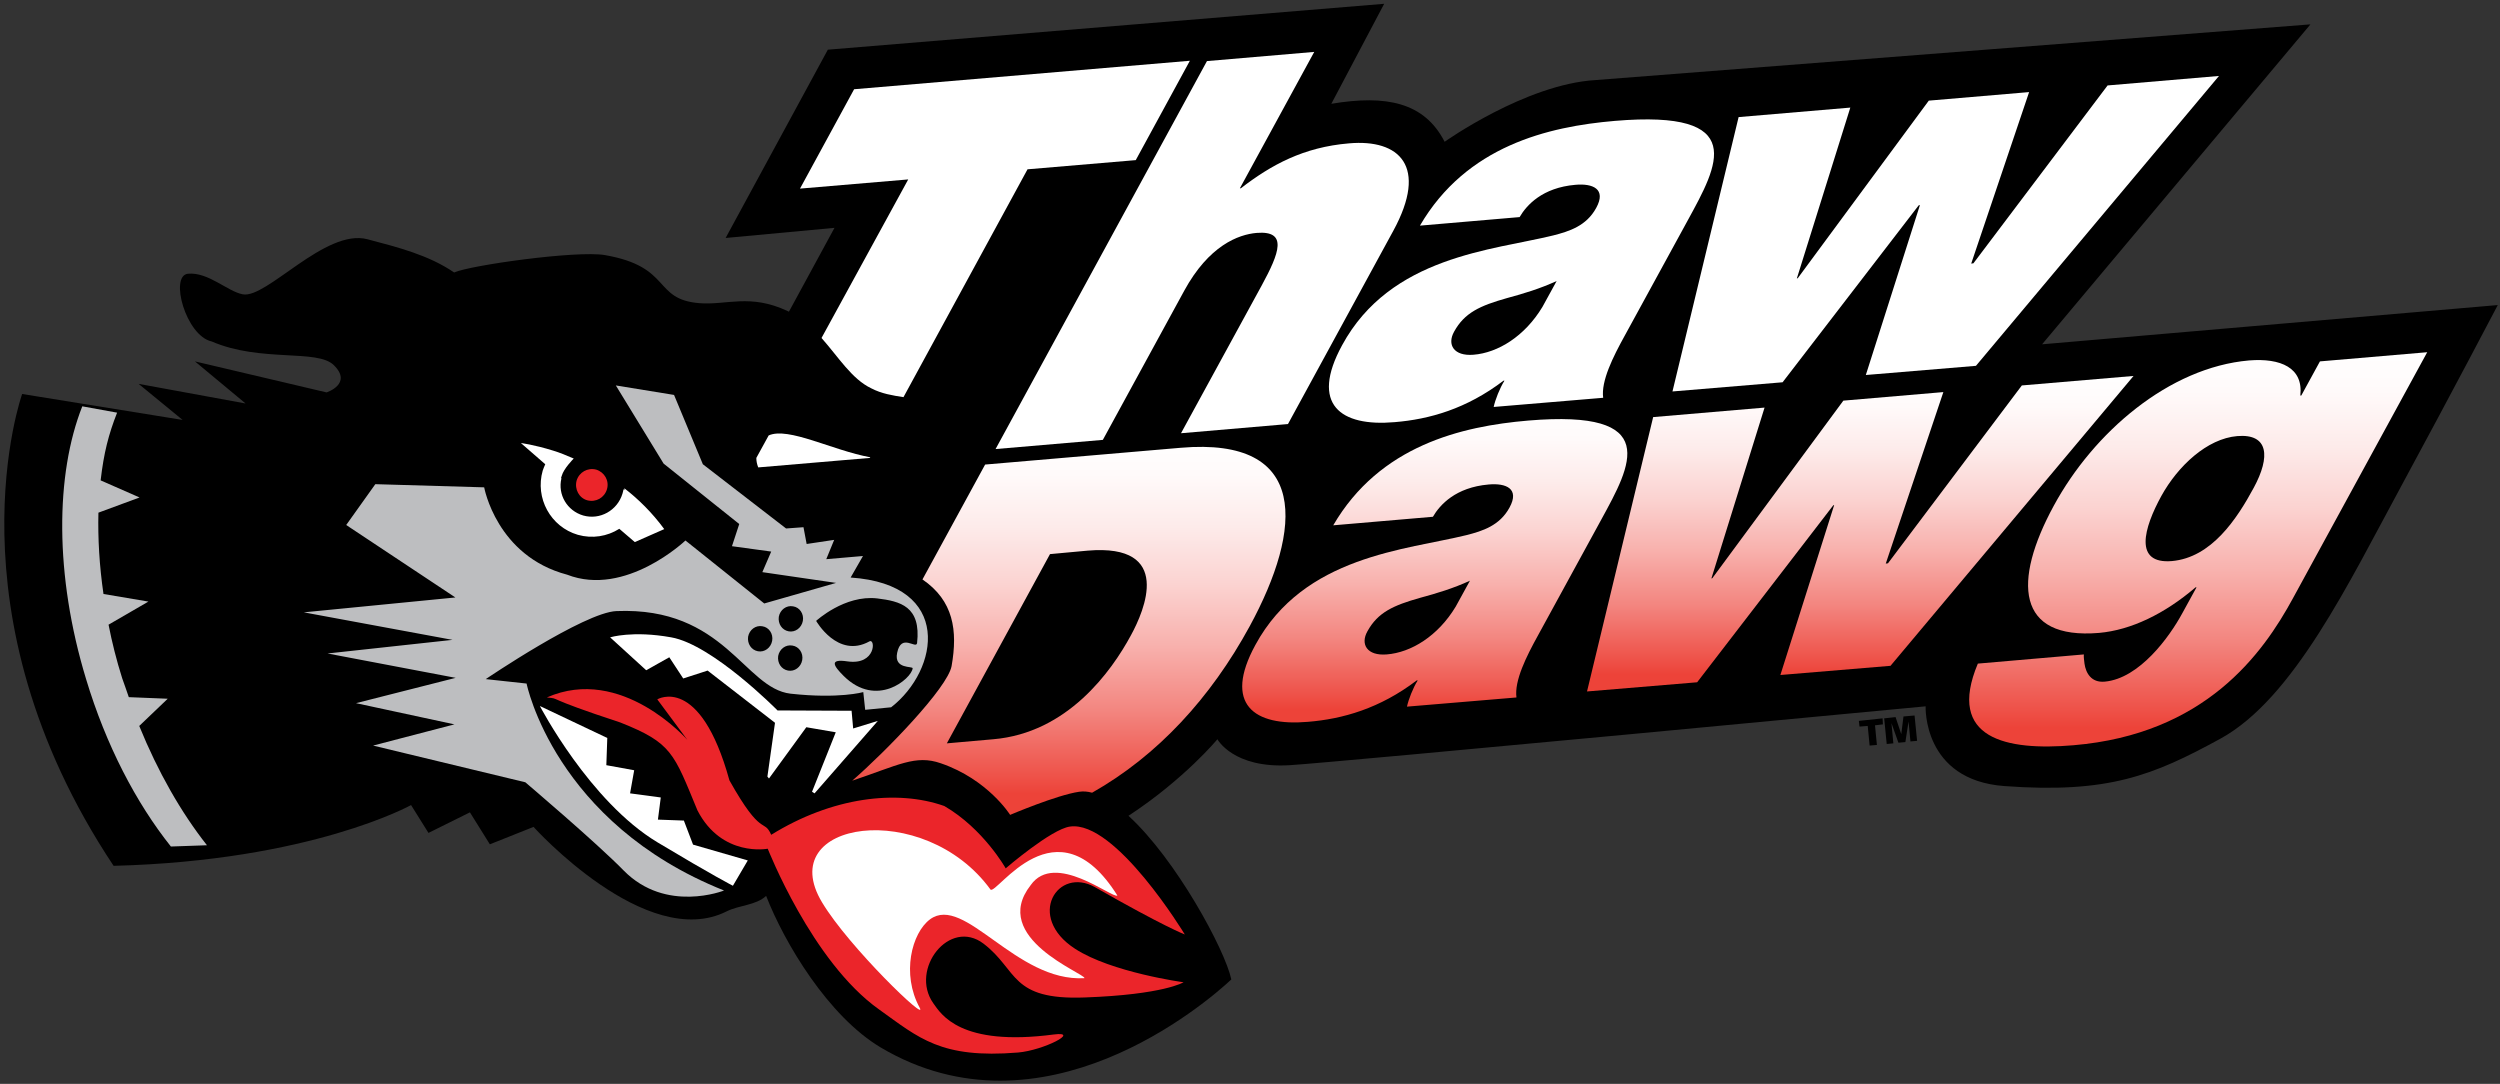 <?xml version="1.0" encoding="utf-8"?>
<!-- Generator: Adobe Illustrator 23.0.3, SVG Export Plug-In . SVG Version: 6.00 Build 0)  -->
<svg version="1.1" xmlns="http://www.w3.org/2000/svg" xmlns:xlink="http://www.w3.org/1999/xlink" x="0px" y="0px"
	 viewBox="0 0 790 342.5" style="enable-background:new 0 0 790 342.5;" xml:space="preserve">
<rect x="0" y="0" width="790" height="342.5" fill="#333333" stroke="none"/>
<style type="text/css">
	.st0{fill:#EB252A;}
	.st1{fill:#BDBEC0;}
	.st2{fill:#FFFFFF;}
</style>
<g id="Foreground">
</g>
<g id="Guides">
</g>
<g id="Black_For_Type">
</g>
<g id="Red_color">
</g>
<g id="Brown_face">
</g>
<g id="White_color">
</g>
<g id="Gold_color">
	<g>
		<polygon points="587.4,227.8 587.6,229.6 590.2,229.4 590.8,235.6 593.1,235.4 592.5,229.2 595,228.9 594.9,227 		"/>
		<polygon points="605,226.1 601.5,226.4 600.8,232 599,226.6 595.4,227 596.2,235.1 598.3,234.9 597.7,228.5 599.9,234.7 
			602.1,234.5 603.1,228 603.7,234.3 605.8,234.1 		"/>
	</g>
	<path d="M261.6,15.7L437.4,1.2l-16.7,31.6c17.3-2.9,29.4-0.5,35.8,12c0,0,25.6-18.2,47.7-19.5L730.1,7.7l-84.8,101.1l144-12.4
		c0,0-14.2,27.1-30.5,57.2c-16.5,30.4-34,67.1-57.1,79.8c-21.4,11.7-35.5,17.4-68.3,15c-25.9-1.9-24.9-25.2-24.9-25.2
		s-185.1,17.6-200.9,18.6c-17.9,1.1-22.9-8.2-22.9-8.2s-10.3,12.5-28.1,24.2c15,13.7,30.5,42.3,32.5,51.7
		c-8.1,7.6-59.7,51.8-110.8,21.5c-16.6-9.9-30.4-33-36.2-47.9c-3.2,3-8.5,2.9-12.5,4.9c-25.4,12.8-61-26.7-61-26.7l-13.8,5.5
		l-6.3-10.1l-13.1,6.5l-5.5-8.8c0,0-31.6,17.6-94,19.2C-17.6,193.2,7,124.5,7,124.5l50.7,8.2l-13.9-11.4l33.8,6.2l-16-13.3l41.6,9.8
		c0,0,8.3-2.7,2.3-8.6c-5.2-5.2-23.1-0.8-38.6-7.5c-8.2-1.8-13.4-20.8-7.5-21.4c6.4-0.6,12.5,5.6,17.3,6.5
		c7.5,1.5,26.1-20.9,39.4-17.4c9.5,2.5,19.4,5,27.4,10.5c5.2-2.3,38.7-7,47.6-5.5c21.4,3.7,15.1,14,29.9,15.2
		c8.6,0.7,16-3.1,27.9,2.5l0.4,0.2l14.4-26.5l-34.4,3.2L261.6,15.7z"/>
	<path class="st0" d="M298.4,254.7c12.4,7.2,19.4,19.7,19.4,19.7s14.4-12.4,20.3-13.2c14.4-2.1,36.3,34.1,36.3,34.1
		s-6.6-2.5-28.3-14.9c-11.9-6.8-22,9.3-6.4,19.4c11.5,7.5,34.3,10.6,34.3,10.6c0,0-6.2,3.9-31.2,4.8c-23.7,0.9-21-8.6-32-17
		c-10.8-8.2-23.4,8.1-15.9,18.8c2.5,3.5,8.5,13.8,38.1,9.9c8.6-1.1-3.2,5-11.3,5.7c-24.4,2-31.3-4.6-43.9-13.6
		c-21.3-15.1-35.2-50.9-35.2-50.8c0,0-14.5,2.8-22.2-12.1c-7.5-18.1-8-21.3-24.4-27.8c-25.3-8.3-18.3-7.4-23.2-7.9
		c23.6-10.4,44.4,13.4,44.4,13.4l-9.5-12.8c0,0,13.5-8.1,22.8,25.6c10.3,18.4,10.8,11.8,13.2,17.2
		C262.9,251.9,283.4,249.4,298.4,254.7z"/>
	<path class="st0" d="M182.2,151.9c0.8-2.7,3.5-4.2,6.2-3.5c2.6,0.8,4.2,3.5,3.4,6.2c-0.8,2.7-3.5,4.2-6.2,3.5
		C183,157.4,181.5,154.6,182.2,151.9z"/>
	<path class="st1" d="M268.8,182.5c0,0,3.9-6.8,3.9-6.8l-11.6,1l2.5-6.1l-8.7,1.3l-1-5.3l-5.5,0.4l-26.3-20.3l-9.1-21.9l-18.4-3
		l15.1,24.7l23.9,19.1l-2.3,7l12.4,1.7l-2.8,6.5l23.3,3.4l-22.7,6.5l-24.9-19.9c0,0-18.9,18-37.4,10.8C156.9,175.7,153,154,153,154
		l-34.4-1l-9.2,12.9l34.5,22.9L96,193.5l47,8.7l-39.5,4.3l40.5,7.7l-31.5,8l31.1,6.7l-25.7,6.7l48.1,11.6c0,0,22.5,19.1,31.1,27.9
		c13.4,13.6,31.7,6.3,31.7,6.3c-53.6-21.4-62.4-65.4-62.4-65.4l-12.9-1.4c0,0,31.1-21.1,41.3-21.5c34.2-1.4,40.4,24.4,55,26.1
		c15.4,1.7,23-0.5,23-0.5l0.6,5.6l8.2-0.8C296.8,211.7,301.3,184.7,268.8,182.5z M244,202.5c-0.4,2.2-2.4,3.7-4.5,3.3
		c-2.1-0.4-3.4-2.4-3.1-4.6c0.4-2.2,2.4-3.7,4.5-3.3C243,198.2,244.4,200.3,244,202.5z M253.5,208.6c-0.4,2.2-2.4,3.7-4.5,3.3
		c-2.1-0.4-3.4-2.4-3.1-4.6c0.4-2.2,2.4-3.7,4.5-3.3C252.5,204.3,253.9,206.4,253.5,208.6z M253.7,196.2c-0.4,2.2-2.4,3.7-4.5,3.3
		c-2.1-0.4-3.4-2.4-3.1-4.6c0.4-2.2,2.4-3.7,4.5-3.3C252.7,191.9,254.1,194,253.7,196.2z M283.5,206.3c-1.1,5.3,5,4.1,4.9,4.9
		c-0.4,3.3-11.4,12.7-21.8,2.4c-3.1-3.1-4.8-5.5,1.2-4.6c9.1,1.3,8.9-7.5,6.9-6.3c-10,5.5-16.8-6.5-16.8-6.5s9-8.3,19.3-7.1
		c7.3,0.9,13.9,2.5,12.6,14.1C289.5,205.3,284.8,199.9,283.5,206.3z"/>
	<path class="st2" d="M244.9,228.4l-21.3-16.5l-7.7,2.5l-4.4-6.7l-7.3,4.1l-11.4-10.4c0,0,7.1-2.2,19.3,0
		c13.1,2.3,33.6,23.1,33.6,23.1l23.4,0.1l0.5,5.6l7.8-2.4l-20,22.9l-0.8-0.5l7.5-18.8l-9.3-1.6l-11.8,16.2l-0.5-0.6L244.9,228.4z"/>
	<path class="st2" d="M177.4,151.2c-1.2,5.1,1.8,10.2,6.9,11.7c5.3,1.5,10.8-1.6,12.4-6.9c0.1-0.5,0.3-0.9,0.3-1.4l0.3,0.3
		c0-0.4,0-0.6,0-0.6c4.4,3.4,8.8,7.7,12.6,12.9l-9.3,4.1l-4.9-4.2c-3.8,2.4-8.5,3.2-13.1,1.9c-8.6-2.5-13.6-11.6-11.1-20.3
		c0.2-0.6,0.5-1.3,0.8-2l-7.7-6.7c0,0,4.1,0.5,10.2,2.4c2,0.6,4.2,1.5,6.5,2.5c-0.1,0.1-3.2,3.2-3.8,5.5l-0.2,0.6L177.4,151.2z"/>
	<path class="st2" d="M170.6,223.1c0,0,15.7,30.2,37.2,43.1c17.5,10.5,23.8,13.7,23.8,13.7l4.7-8l-17.3-5l-2.9-7.6l-8.2-0.3l0.9-7
		l-9.7-1.3l1.3-7.3l-8.8-1.6l0.3-8.6L170.6,223.1z"/>
	<path class="st2" d="M259.6,106.8L287,56.7l-34.2,2.9l17.1-31.4l106.1-9l-17.1,31.4l-34.2,2.9l-39.2,72c-3.3-0.5-7-1.1-10.2-2.8
		C269.2,119.8,265,112.9,259.6,106.8z M239,144.7l3.9-7.1c6.2-2.8,20.1,4.7,32.1,6.9l-0.1,0.2l-35.3,3
		C239.2,146.7,239,145.7,239,144.7z"/>
	<path class="st2" d="M314.6,141.9l33.9-2.9l25.7-47.1c7.8-14.3,17.1-17.8,22.9-18.3c9.9-0.8,7.2,6.3,1.6,16.6l-25.5,46.7L407,134
		l33.3-61.1c11.1-20.4,1.9-29-14-27.6c-14.4,1.2-24.6,6.8-34.2,14.2l-0.3,0l23.5-43.1l-33.9,2.9L314.6,141.9z"/>
	<path class="st2" d="M487.4,97c-5.6,9.3-14.1,14.5-21.8,15.1c-6.2,0.5-8.4-3.2-6.1-7.3c3.3-6,8.2-8.2,16.7-10.6
		c5.2-1.4,10.5-3,15.7-5.4L487.4,97z M533.4,69.5c9.4-17.2,19.4-34.9-23.1-31.3c-21.1,1.8-46.9,7.9-61.6,33.1l31.5-2.7
		c2.2-3.8,7.2-9.3,17.6-10.2c5.5-0.5,9.9,1.3,6.6,7.3c-3.1,5.7-8.5,7.4-13.6,8.7c-19.1,4.7-51.4,6.5-66.7,34.7
		c-10.2,18.7-0.5,25.8,16.6,24.3c11-0.9,22.7-4.2,34.4-13.1l0.3,0c-1.5,2.4-2.9,6-3.4,8.3l34.6-2.9c-0.7-5.3,3.1-12.9,6.8-19.6
		L533.4,69.5z"/>
	<polygon class="st2" points="701.2,24 666,27 623.6,83.2 622.9,83.3 641.2,29.1 609.5,31.8 568.1,87.9 567.8,88 584.7,34 549.4,37 
		528.5,123.7 563.3,120.8 606.3,64.9 606.7,64.8 589.6,118.5 624.4,115.6 	"/>
	<path class="st2" d="M259.8,285.2c8.4,14,33.7,38.4,30.8,33.2c-5.8-10.6-2.5-23.6,3.3-27.9c10.9-8,27.2,19.9,48.8,18.6
		c0.2-1.5-30.1-12.7-17-29.4c7.6-10.8,25.8,4.3,27.4,3.3c-19.3-30.8-38.2,0-40.1-1.9C292,252.2,244.1,259.2,259.8,285.2z"/>
	<path class="st1" d="M40.7,220.3l12.3,0.5l-9,8.6c5.9,14.5,13.2,27.3,21.4,37.7l-11.4,0.4c-11-13.8-20.5-32-26.8-52.9
		c-10-32.9-9.7-64.7-1.2-86.2l11,2c-2.7,6.9-4.2,12.7-5.2,21.4l12.3,5.4l-13,4.8c-0.2,8.1,0.3,16.8,1.6,25.7l14.2,2.4l-12.6,7.3
		c1.1,5.6,2.5,11.2,4.3,16.9C39.3,216.2,40,218.3,40.7,220.3z"/>
	<g>
		<g>
			<defs>
				<path id="SVGID_1_" d="M291.5,183.1l19.8-36.3l61.8-5.3c40.7-3.5,38.6,25.5,21.8,56.4c-12.3,22.6-29.1,40.9-49.8,52.6
					c-1.4-0.4-2.8-0.5-4.1-0.3c-7,1-21.8,7.3-21.8,7.3s-7-11.2-21.9-16.3c-8-2.8-13.4,0.6-28,5.5c10.7-9.3,30.1-29.3,31.4-36.2
					C302.7,199.2,301.3,189.8,291.5,183.1z M331.8,175.1l-32.6,59.8l14.7-1.3c23.4-2,37.3-21.4,43.5-32.9c4.2-7.7,13.5-29-13.7-26.7
					L331.8,175.1z"/>
			</defs>
			<linearGradient id="SVGID_2_" gradientUnits="userSpaceOnUse" x1="337.758" y1="136.03" x2="337.758" y2="259.788">
				<stop  offset="0" style="stop-color:#FFFFFF"/>
				<stop  offset="0" style="stop-color:#FFFCF8"/>
				<stop  offset="0" style="stop-color:#FFEDD2"/>
				<stop  offset="0" style="stop-color:#FFE2B3"/>
				<stop  offset="0" style="stop-color:#FFD898"/>
				<stop  offset="0" style="stop-color:#FFD083"/>
				<stop  offset="0" style="stop-color:#FEC971"/>
				<stop  offset="0" style="stop-color:#FEC463"/>
				<stop  offset="0" style="stop-color:#FEC158"/>
				<stop  offset="0" style="stop-color:#FEBF51"/>
				<stop  offset="0" style="stop-color:#FEBE50"/>
				<stop  offset="2.257945e-03" style="stop-color:#FEBF52"/>
				<stop  offset="3.071240e-03" style="stop-color:#FEC159"/>
				<stop  offset="3.651119e-03" style="stop-color:#FEC664"/>
				<stop  offset="4.120058e-03" style="stop-color:#FECC75"/>
				<stop  offset="4.521523e-03" style="stop-color:#FED48B"/>
				<stop  offset="4.877185e-03" style="stop-color:#FEDEA7"/>
				<stop  offset="5.198682e-03" style="stop-color:#FFEAC7"/>
				<stop  offset="5.484702e-03" style="stop-color:#FFF8EB"/>
				<stop  offset="5.618000e-03" style="stop-color:#FFFFFF"/>
				<stop  offset="0.112" style="stop-color:#FFFAFA"/>
				<stop  offset="0.245" style="stop-color:#FDEBEA"/>
				<stop  offset="0.392" style="stop-color:#FBD3D1"/>
				<stop  offset="0.549" style="stop-color:#F8B1AD"/>
				<stop  offset="0.714" style="stop-color:#F38680"/>
				<stop  offset="0.883" style="stop-color:#EE5249"/>
				<stop  offset="0.928" style="stop-color:#ED4339"/>
			</linearGradient>
			<use xlink:href="#SVGID_1_"  style="overflow:visible;fill:url(#SVGID_2_);"/>
			<clipPath id="SVGID_3_">
				<use xlink:href="#SVGID_1_"  style="overflow:visible;"/>
			</clipPath>
		</g>
		<g>
			<defs>
				<path id="SVGID_4_" d="M460,191.7c-5.6,9.3-14.1,14.5-21.8,15.1c-6.2,0.5-8.4-3.2-6.1-7.3c3.3-6,8.2-8.2,16.7-10.6
					c5.2-1.4,10.5-3,15.7-5.4L460,191.7z M506,164.2c9.4-17.2,19.4-34.9-23.1-31.3c-21.1,1.8-46.9,7.9-61.6,33.1l31.5-2.7
					c2.2-3.8,7.2-9.3,17.6-10.2c5.5-0.5,9.9,1.3,6.6,7.3c-3.1,5.7-8.5,7.4-13.6,8.7c-19.1,4.7-51.4,6.5-66.7,34.7
					c-10.2,18.7-0.5,25.8,16.6,24.3c11-0.9,22.7-4.2,34.4-13.1l0.3,0c-1.5,2.4-2.9,6-3.4,8.3l34.6-2.9c-0.7-5.3,3.1-12.9,6.8-19.6
					L506,164.2z"/>
			</defs>
			<linearGradient id="SVGID_5_" gradientUnits="userSpaceOnUse" x1="453.442" y1="127.19" x2="453.442" y2="231.612">
				<stop  offset="0" style="stop-color:#FFFFFF"/>
				<stop  offset="0" style="stop-color:#FFFCF8"/>
				<stop  offset="0" style="stop-color:#FFEDD2"/>
				<stop  offset="0" style="stop-color:#FFE2B3"/>
				<stop  offset="0" style="stop-color:#FFD898"/>
				<stop  offset="0" style="stop-color:#FFD083"/>
				<stop  offset="0" style="stop-color:#FEC971"/>
				<stop  offset="0" style="stop-color:#FEC463"/>
				<stop  offset="0" style="stop-color:#FEC158"/>
				<stop  offset="0" style="stop-color:#FEBF51"/>
				<stop  offset="0" style="stop-color:#FEBE50"/>
				<stop  offset="2.257945e-03" style="stop-color:#FEBF52"/>
				<stop  offset="3.071240e-03" style="stop-color:#FEC159"/>
				<stop  offset="3.651119e-03" style="stop-color:#FEC664"/>
				<stop  offset="4.120058e-03" style="stop-color:#FECC75"/>
				<stop  offset="4.521523e-03" style="stop-color:#FED48B"/>
				<stop  offset="4.877185e-03" style="stop-color:#FEDEA7"/>
				<stop  offset="5.198682e-03" style="stop-color:#FFEAC7"/>
				<stop  offset="5.484702e-03" style="stop-color:#FFF8EB"/>
				<stop  offset="5.618000e-03" style="stop-color:#FFFFFF"/>
				<stop  offset="0.112" style="stop-color:#FFFAFA"/>
				<stop  offset="0.245" style="stop-color:#FDEBEA"/>
				<stop  offset="0.392" style="stop-color:#FBD3D1"/>
				<stop  offset="0.549" style="stop-color:#F8B1AD"/>
				<stop  offset="0.714" style="stop-color:#F38680"/>
				<stop  offset="0.883" style="stop-color:#EE5249"/>
				<stop  offset="0.928" style="stop-color:#ED4339"/>
			</linearGradient>
			<use xlink:href="#SVGID_4_"  style="overflow:visible;fill:url(#SVGID_5_);"/>
			<clipPath id="SVGID_6_">
				<use xlink:href="#SVGID_4_"  style="overflow:visible;"/>
			</clipPath>
		</g>
		<g>
			<defs>
				<polygon id="SVGID_7_" points="674.2,118.8 638.9,121.8 596.6,178 595.9,178.1 614.1,123.9 582.5,126.6 541.1,182.7 
					540.8,182.8 557.6,128.8 522.4,131.8 501.5,218.5 536.3,215.6 579.3,159.7 579.6,159.6 562.6,213.3 597.4,210.4 				"/>
			</defs>
			<linearGradient id="SVGID_8_" gradientUnits="userSpaceOnUse" x1="587.854" y1="116.732" x2="587.854" y2="220.614">
				<stop  offset="0" style="stop-color:#FFFFFF"/>
				<stop  offset="0" style="stop-color:#FFFCF8"/>
				<stop  offset="0" style="stop-color:#FFEDD2"/>
				<stop  offset="0" style="stop-color:#FFE2B3"/>
				<stop  offset="0" style="stop-color:#FFD898"/>
				<stop  offset="0" style="stop-color:#FFD083"/>
				<stop  offset="0" style="stop-color:#FEC971"/>
				<stop  offset="0" style="stop-color:#FEC463"/>
				<stop  offset="0" style="stop-color:#FEC158"/>
				<stop  offset="0" style="stop-color:#FEBF51"/>
				<stop  offset="0" style="stop-color:#FEBE50"/>
				<stop  offset="2.257945e-03" style="stop-color:#FEBF52"/>
				<stop  offset="3.071240e-03" style="stop-color:#FEC159"/>
				<stop  offset="3.651119e-03" style="stop-color:#FEC664"/>
				<stop  offset="4.120058e-03" style="stop-color:#FECC75"/>
				<stop  offset="4.521523e-03" style="stop-color:#FED48B"/>
				<stop  offset="4.877185e-03" style="stop-color:#FEDEA7"/>
				<stop  offset="5.198682e-03" style="stop-color:#FFEAC7"/>
				<stop  offset="5.484702e-03" style="stop-color:#FFF8EB"/>
				<stop  offset="5.618000e-03" style="stop-color:#FFFFFF"/>
				<stop  offset="0.112" style="stop-color:#FFFAFA"/>
				<stop  offset="0.245" style="stop-color:#FDEBEA"/>
				<stop  offset="0.392" style="stop-color:#FBD3D1"/>
				<stop  offset="0.549" style="stop-color:#F8B1AD"/>
				<stop  offset="0.714" style="stop-color:#F38680"/>
				<stop  offset="0.883" style="stop-color:#EE5249"/>
				<stop  offset="0.928" style="stop-color:#ED4339"/>
			</linearGradient>
			<use xlink:href="#SVGID_7_"  style="overflow:visible;fill:url(#SVGID_8_);"/>
			<clipPath id="SVGID_9_">
				<use xlink:href="#SVGID_7_"  style="overflow:visible;"/>
			</clipPath>
		</g>
		<g>
			<defs>
				<path id="SVGID_10_" d="M683,156.7c5.2-9.4,14.4-18.1,24-18.9c9.9-0.8,10.5,6.5,5.2,16.3c-5.4,10-13.4,22.1-25.9,23.2
					C674.2,178.3,677.4,166.9,683,156.7z M767,111.3l-33.9,2.9l-5.9,10.8l-0.3,0c1-8.8-6.2-11.9-16.2-11.1
					c-25.3,2.2-49.1,22.7-61.7,45.9c-13,23.9-11.9,42.4,14.3,40.2c10.1-0.9,20.7-6,30.5-14.4l0.3,0l-4.5,8.2
					c-4,7.4-13.5,20.6-24.5,21.6c-4.3,0.4-6-2.8-6.4-5.7c-0.1-1-0.3-2.1-0.2-2.9l-33.5,2.9c-10,23.8,9.1,27.6,30.2,25.8
					c41.6-3.5,59.8-28.8,69.4-46.5L767,111.3z"/>
			</defs>
			<linearGradient id="SVGID_11_" gradientUnits="userSpaceOnUse" x1="694.672" y1="109.177" x2="694.672" y2="239.3">
				<stop  offset="0" style="stop-color:#FFFFFF"/>
				<stop  offset="0" style="stop-color:#FFFCF8"/>
				<stop  offset="0" style="stop-color:#FFEDD2"/>
				<stop  offset="0" style="stop-color:#FFE2B3"/>
				<stop  offset="0" style="stop-color:#FFD898"/>
				<stop  offset="0" style="stop-color:#FFD083"/>
				<stop  offset="0" style="stop-color:#FEC971"/>
				<stop  offset="0" style="stop-color:#FEC463"/>
				<stop  offset="0" style="stop-color:#FEC158"/>
				<stop  offset="0" style="stop-color:#FEBF51"/>
				<stop  offset="0" style="stop-color:#FEBE50"/>
				<stop  offset="2.257945e-03" style="stop-color:#FEBF52"/>
				<stop  offset="3.071240e-03" style="stop-color:#FEC159"/>
				<stop  offset="3.651119e-03" style="stop-color:#FEC664"/>
				<stop  offset="4.120058e-03" style="stop-color:#FECC75"/>
				<stop  offset="4.521523e-03" style="stop-color:#FED48B"/>
				<stop  offset="4.877185e-03" style="stop-color:#FEDEA7"/>
				<stop  offset="5.198682e-03" style="stop-color:#FFEAC7"/>
				<stop  offset="5.484702e-03" style="stop-color:#FFF8EB"/>
				<stop  offset="5.618000e-03" style="stop-color:#FFFFFF"/>
				<stop  offset="0.112" style="stop-color:#FFFAFA"/>
				<stop  offset="0.245" style="stop-color:#FDEBEA"/>
				<stop  offset="0.392" style="stop-color:#FBD3D1"/>
				<stop  offset="0.549" style="stop-color:#F8B1AD"/>
				<stop  offset="0.714" style="stop-color:#F38680"/>
				<stop  offset="0.883" style="stop-color:#EE5249"/>
				<stop  offset="0.928" style="stop-color:#ED4339"/>
			</linearGradient>
			<use xlink:href="#SVGID_10_"  style="overflow:visible;fill:url(#SVGID_11_);"/>
			<clipPath id="SVGID_12_">
				<use xlink:href="#SVGID_10_"  style="overflow:visible;"/>
			</clipPath>
		</g>
	</g>
	<g id="Layer_7">
	</g>
	<g id="Layer_7_1_">
	</g>
</g>
</svg>
